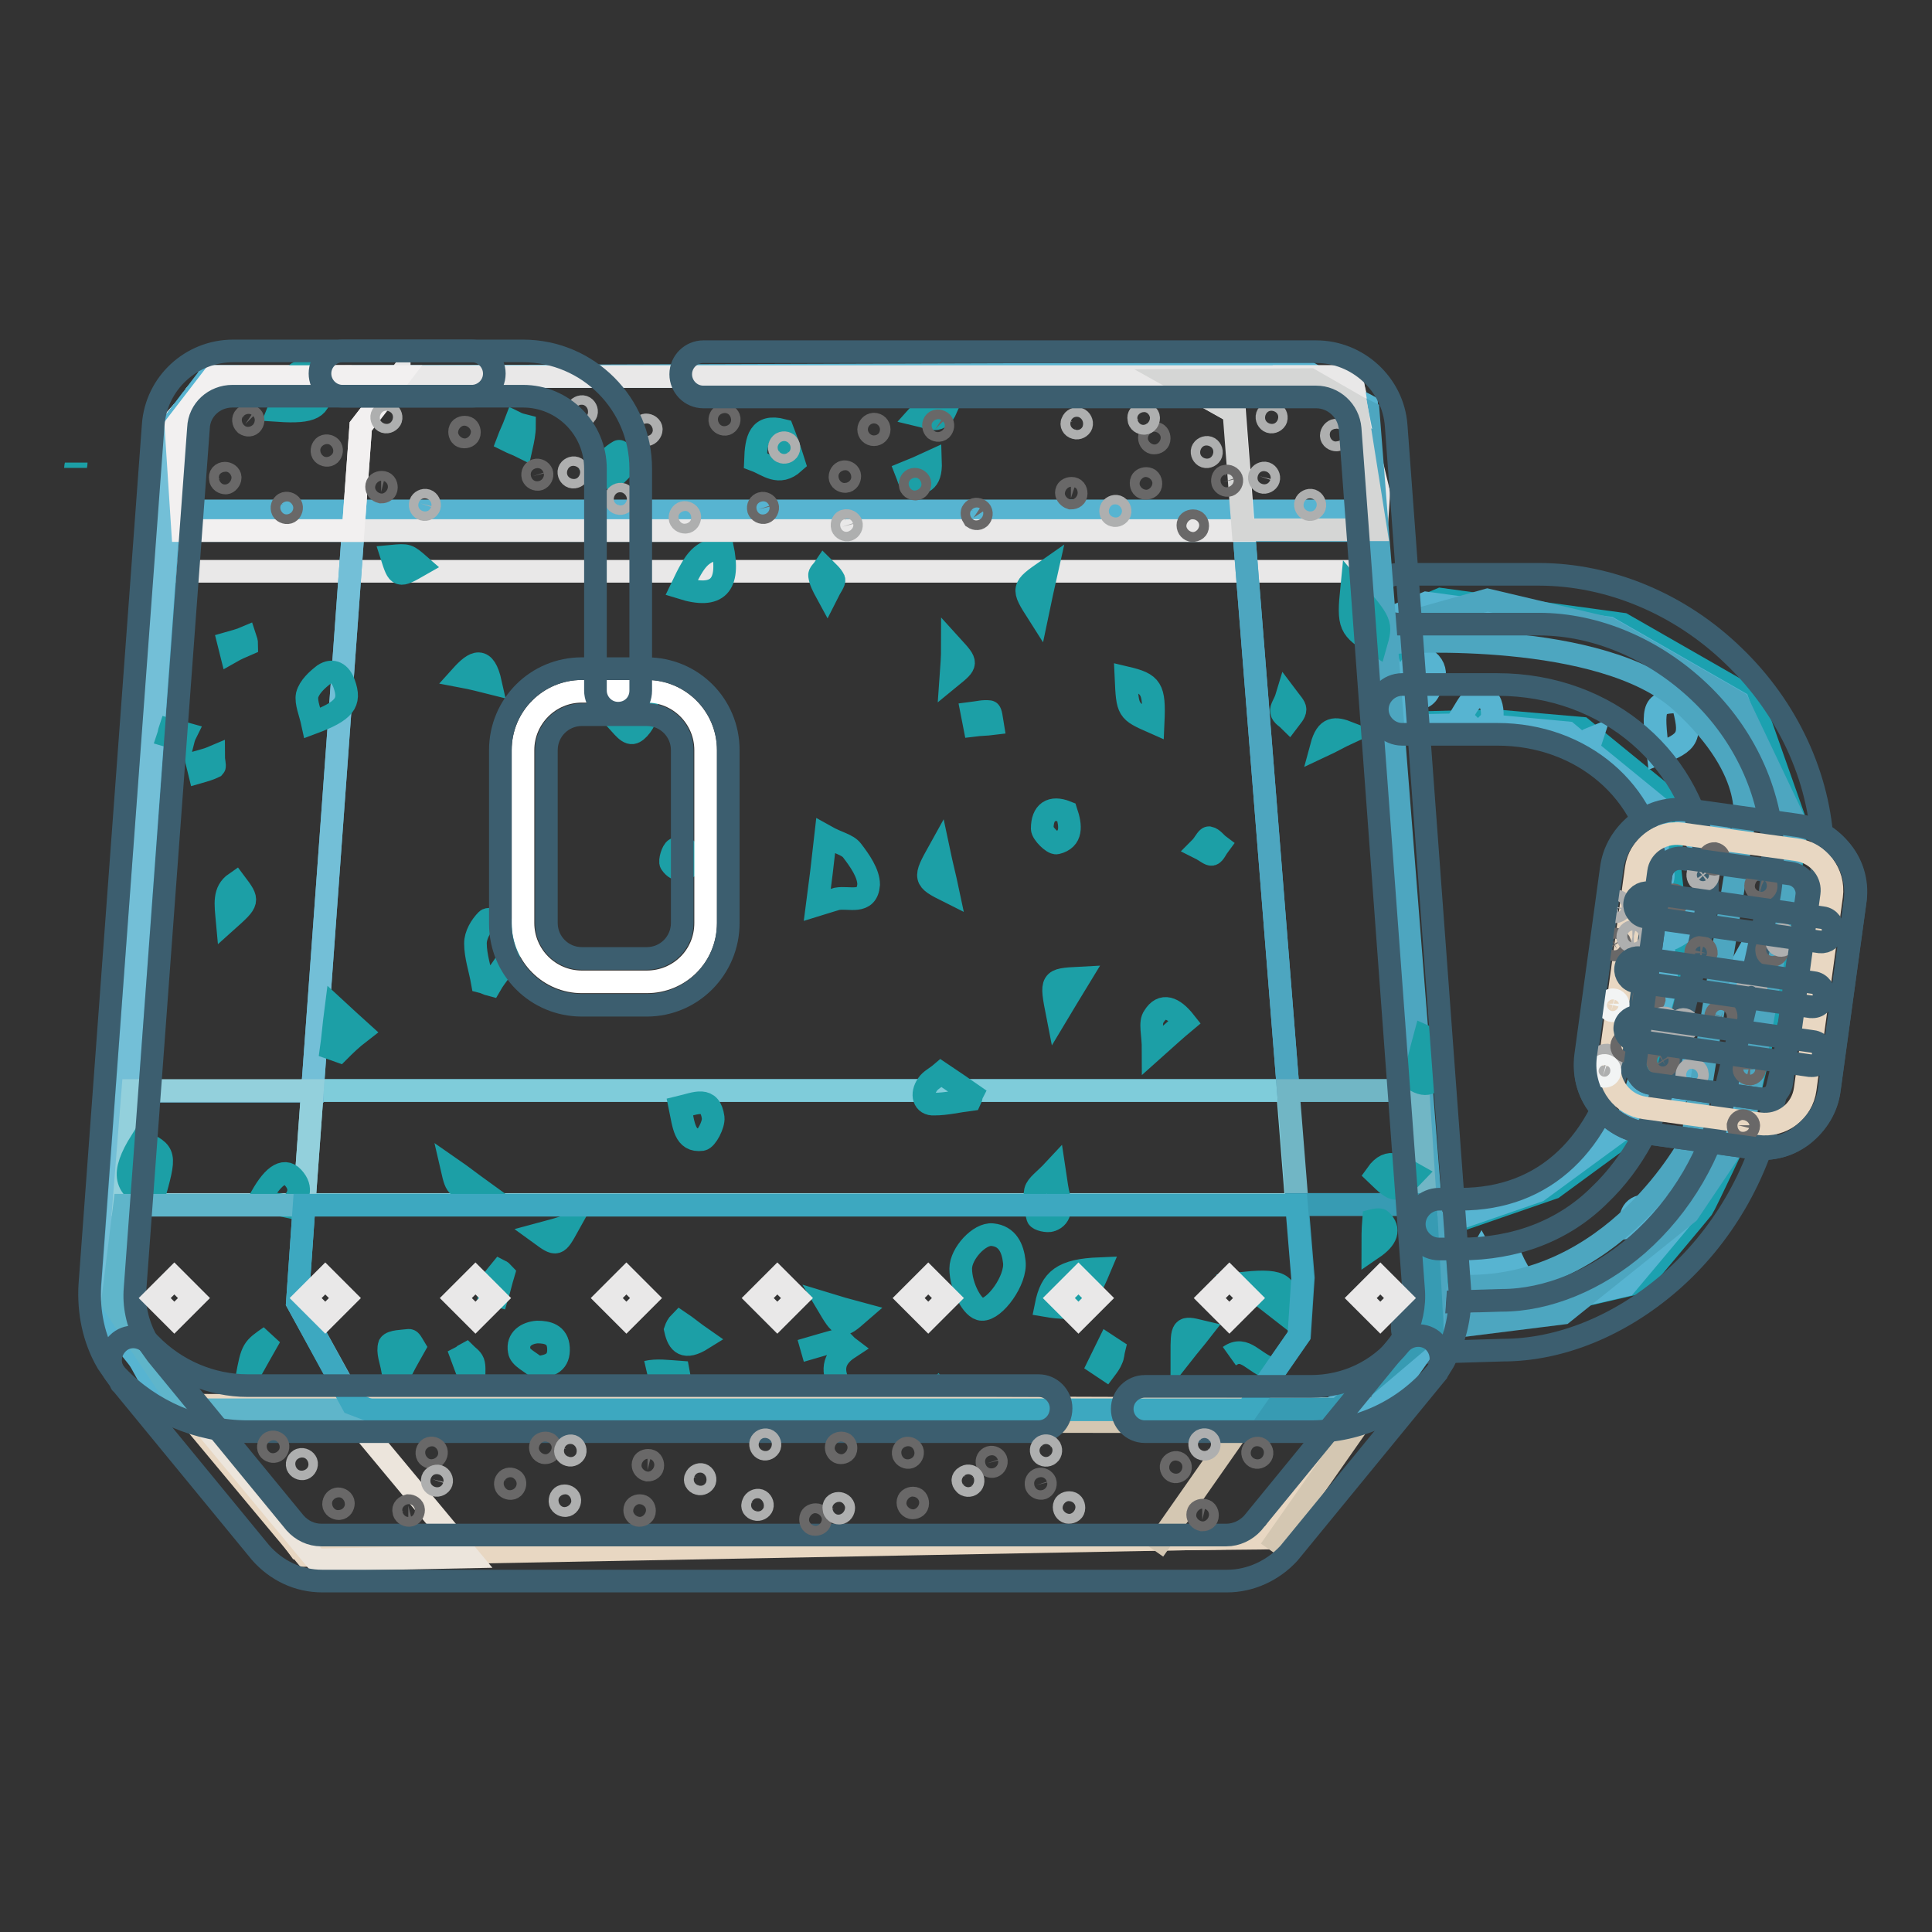 <?xml version="1.0" encoding="utf-8"?>
<!-- Svg Vector Icons : http://www.onlinewebfonts.com/icon -->
<!DOCTYPE svg PUBLIC "-//W3C//DTD SVG 1.1//EN" "http://www.w3.org/Graphics/SVG/1.1/DTD/svg11.dtd">
<svg version="1.1" xmlns="http://www.w3.org/2000/svg" xmlns:xlink="http://www.w3.org/1999/xlink" x="0px" y="0px" viewBox="0 0 256 256" enable-background="new 0 0 256 256" xml:space="preserve">
<rect x="0" y="0" width="256" height="256" fill="#333333" stroke="none"/>
<g> <path stroke-width="3" fill-opacity="0" stroke="#e8d7c2"  d="M25.8,186.2l154.5,0.5l-11.9,17.1l-128.8,1.3L25.8,186.2z"/> <path stroke-width="3" fill-opacity="0" stroke="#57b4d1"  d="M23,67.7h159.2l7.5,109.9l-14.7,10H24.4L13,173.3L23,67.7z"/> <path stroke-width="3" fill-opacity="0" stroke="#e9e8e8"  d="M27.7,49.9h151.3l3.7,15.4L182,75.7H21.4L27.7,49.9z"/> <path stroke-width="3" fill-opacity="0" stroke="#e8d7c2"  d="M24.4,186.8c2.3-0.3,155.9-0.1,155.9-0.1l-11.9,17l-127.9,2.4L24.4,186.8z"/> <path stroke-width="3" fill-opacity="0" stroke="#d4c7b2"  d="M168.3,205.4l11.9-17c0,0-62.5-0.1-108.3-0.1c43.3,0,92.9,0.1,92.9,0.1l-11.9,17"/> <path stroke-width="3" fill-opacity="0" stroke="#ece5dc"  d="M25.8,187.3l16.1,19.4l20.2-0.4l-15.8-19"/> <path stroke-width="3" fill-opacity="0" stroke="#1ca1b0"  d="M191.9,175.8l25.5-5.9c0,0,7.9-9.4,8.2-9.8c0.3-0.4,5.1-10.6,5.1-10.6l4.1-17.1l3.3-22.9l-6-17l-17.1-9.8 l-24.1-3.3l-6,2.5l1.8,13.9l11.4-0.3l11.5,1l12.5,10.2l-0.9,7.7l1.7,15.4l-5.5,19.1l-11.6,8.5l-13.9,4.8L191.9,175.8L191.9,175.8z" /> <path stroke-width="3" fill-opacity="0" stroke="#57b4d1"  d="M236.2,109.8c-0.2,0.1-0.4,0.1-0.6,0.2c-0.1,0-0.4-0.7-0.3-0.8c0.2-0.2,0.4-0.3,0.6-0.5L230.3,93l-17.1-9.8 L189,79.9l-6,2.5l0.7,4.9c0.3,0.4,0.4,1,0.6,1.5l-0.4,0.3l0.9,7.1l9.8-0.2c-0.3-0.3-0.7-0.6-1-1.1c1-1.6,1.7-3.5,3.6-2.1 c0.5,0.3,0.7,2.1,0.4,2.6c-0.2,0.3-0.4,0.5-0.6,0.7l10.7,1l1.8,1.5c0.5-0.3,0.9-0.6,1.4-0.8c-0.2,0.6-0.3,1.1-0.5,1.5l9.8,8 l-0.8,6.9c0.2,0.1,0.4,0.1,0.5,0.2c0.7,1.3,0.7,2.3-0.3,3.1l0.3,2.6c1-1,2.3-0.5,5.2,1.8c-1.4,1-2.5,2.1-3.9,2.6 c-0.2,0.1-0.5,0.1-0.9,0l0.6,5.7l-2,7.1c2.5,1.2,4.9,2.5,5,6.6c-4,2.6-4.4,2.7-6,0.4c-0.3-0.4-0.5-0.8-0.7-1.2l-1.8,6.2l-11.6,8.5 l-13.9,4.8v13.6l25.5-5.9c0,0,7.9-9.4,8.2-9.8c0.3-0.4,5.1-10.6,5.1-10.6l4.1-17.1l3.3-22.9L236.2,109.8L236.2,109.8z M189.2,91.8 c-0.5,0.8-1.7,0.9-2.6,1.4c-0.2-1.1-0.7-2.2-0.5-3.1c0.2-1.1,1.1-2,1.8-3.3C190.9,88,190.3,90.1,189.2,91.8z M193.9,170.3 c0.9-1.5,1.4-2.4,2.4-4.2c1.1,2,1.8,3.2,3.1,5.3C197.2,170.9,195.8,170.7,193.9,170.3L193.9,170.3z M199.9,169l-1-3.2 c0.3-0.1,0.5-0.3,0.8-0.4c0.4,0.9,0.8,1.9,1.3,2.8C200.6,168.5,200.2,168.7,199.9,169L199.9,169z M217.5,162.3 c-0.2,0.3-0.8,0.2-1.5,0.3c0-2,0.4-3,3.1-2.9C218.3,161,218,161.7,217.5,162.3z M219.7,99.9c-0.8-6.7-0.7-6.9,3.2-6.9 C224.2,97.7,223.9,98.3,219.7,99.9z M223.8,109.4c1.1,0.4,2.1,0.7,3.8,1.3C225.1,112.4,225.1,112.4,223.8,109.4z M229.1,130.9 c0.9-1.7,1.6-2.9,2.6-4.7C232.6,130.3,232.6,130.3,229.1,130.9z"/> <path stroke-width="3" fill-opacity="0" stroke="#4da6c0"  d="M185.4,85.1c0,0,26.9-1.7,37.4,7.9c10.5,9.6,8.2,16.5,8.2,16.5l-6.8,41.6c0,0-10.4,20.2-30.9,19.3l-1.4,5.5 l15.2-1.9l16.6-13.3l7.2-10.7l7.2-40.5l-7.8-16.4l-17.1-9.8l-16.1-3.8l-11.8,3.3L185.4,85.1L185.4,85.1z"/> <path stroke-width="3" fill-opacity="0" stroke="#3c5e6f"  d="M189.1,179.2c-1.8,0-3.2-1.4-3.3-3.2c-0.1-1.8,1.4-3.3,3.2-3.4l9.9-0.3h0.1c6,0,12.6-2.7,18-7.4 c5.8-5.1,9.9-12.1,11.5-19.7c0,0,0-0.1,0-0.1c0-0.2,4.3-17.4,5.9-26.2c0.4-1.8,0.5-5.6,0.5-6.5c-0.3-7.5-3.8-15.1-9.7-20.7 c-6-5.7-13.7-9-21.3-9h-18.6c-1.8,0-3.3-1.5-3.3-3.3s1.5-3.3,3.3-3.3h18.6c9.3,0,18.7,3.9,25.8,10.8c7.2,6.9,11.4,16.1,11.8,25.3 c0,0.3-0.1,5.1-0.6,7.9c-1.7,8.8-5.7,25.2-6,26.5c-1.9,9-6.7,17.3-13.6,23.3c-6.7,5.8-14.6,9-22.2,9L189.1,179.2 C189.2,179.2,189.1,179.2,189.1,179.2z M234.9,112.5L234.9,112.5z"/> <path stroke-width="3" fill-opacity="0" stroke="#57b4d1"  d="M173.6,49.5l-127,0.4h127.7L173.6,49.5z M170.7,144.5l-5.9-74.2h-118l-5.4,74.2H170.7z M181.2,54.6l9,114.4 l0-0.5l-9.1-114.8l-1.7-0.9l0.2,1L181.2,54.6z"/> <path stroke-width="3" fill-opacity="0" stroke="#7fccda"  d="M41.4,144.5l-1.1,15.1h131.5l-1.2-15.1H41.4z"/> <path stroke-width="3" fill-opacity="0" stroke="#e9e8e8"  d="M23.3,55.5v0.2l0.9-1.2L23.3,55.5z M46.6,49.9H28.3l-0.1,0.1h0.1L46.6,49.9z M179.1,49.9h-4.8l5.3,3 L179.1,49.9z"/> <path stroke-width="3" fill-opacity="0" stroke="#57b4d1"  d="M189.8,176.1l-7.4,10.6h-17l-0.6,0.9h17.6l7.4-10.6l0.5-7.6l0-0.4L189.8,176.1z"/> <path stroke-width="3" fill-opacity="0" stroke="#4da6c0"  d="M179.7,53.8l2.7,16.5h-17.6l5.9,74.2h17.2l1,15.1l0.9,16.5l0.5-7.1l-9-114.4L179.7,53.8z"/> <path stroke-width="3" fill-opacity="0" stroke="#57b4d1"  d="M182.4,186.8l7.4-10.6l-12.5,10.6H182.4z"/> <path stroke-width="3" fill-opacity="0" stroke="#71b6c5"  d="M170.7,144.5l1.2,15.1h17l-1-15.1H170.7z"/> <path stroke-width="3" fill-opacity="0" stroke="#379bb3"  d="M189.8,176.1l-0.9-16.5h-17l0.8,9.7l-0.5,7.6l-6.8,9.8h11.9L189.8,176.1z"/> <path stroke-width="3" fill-opacity="0" stroke="#57b4d1"  d="M14.9,172.6l8.4-116.1l0.1-0.1l-0.1-0.7l-0.6,0.8l-8.4,116.1l7.4,13.4l2.1,0.8h0.6l-2.1-0.8L14.9,172.6z  M27.7,49.9l-3.5,4.6l4.1-4.6H27.7z"/> <path stroke-width="3" fill-opacity="0" stroke="#57b4d1"  d="M22.2,186l2.1,0.8l-9.5-14.2L22.2,186z"/> <path stroke-width="3" fill-opacity="0" stroke="#73bfd7"  d="M41.4,144.5l5.4-74.2H24.2l-0.9-13.9l-0.1,0.1l-8.4,116.1l1.6-12.9l1.2-15.1H41.4z"/> <path stroke-width="3" fill-opacity="0" stroke="#93d0dc"  d="M17.6,144.5l-1.2,15.1h23.9l1.1-15.1H17.6z"/> <path stroke-width="3" fill-opacity="0" stroke="#57b4d1"  d="M28.3,49.9L28.3,49.9l-4.1,4.6l-0.9,1.2l0.1,0.7L28.3,49.9z"/> <path stroke-width="3" fill-opacity="0" stroke="#1c9fa6"  d="M134.4,167.2c0.3,2.4-2.6,6.4-4.3,6.3c-1.2,0-2.8-3-2.8-5.4c0-2,2.5-4.7,4.2-4.5 C133.5,163.8,134.2,165.4,134.4,167.2z M110.9,119.1c-0.7,0.2-1.3,0.4-2.6,0.8c0.4-3,0.7-5.5,1.1-9.1c1.6,0.9,2.9,1.1,3.5,1.9 c1,1.3,2.2,3,2.2,4.5C114.9,119.9,112.5,118.8,110.9,119.1z M106.1,179c2.1-0.6,3.7-1.1,5.3-1.5c0.4,0.4,0.7,0.8,1.1,1.1 c-2.3,1.5-2.2,3.2-1.2,5.1 M162.9,179.7c2.1-1.5,3.2,1,5.7,1.7 M67.5,126.4c-0.4,1.5-1.7,2.7-2.5,4.1c-0.4-0.1-0.7-0.3-1.1-0.4 c-0.3-1.7-0.9-3.4-0.9-5.1c0-1.1,0.7-2.3,1.5-3.1c0.3-0.3,1.8,0.2,2.1,0.7C67.2,123.8,67.8,125.4,67.5,126.4L67.5,126.4z  M20.3,158.9c-3.9-1.3-4.3-3.4-1.6-7.7C22,152.8,22,152.8,20.3,158.9z M95.7,72.4c1.1,5.2-0.6,7-5.4,5.5 C92.3,73.7,92.8,73.3,95.7,72.4z M138.6,173c0.7-3.5,2.2-4.7,7.1-4.9C143.6,173.1,142.7,173.7,138.6,173z M45.6,90.6 c0.9,2.5,0.1,3.6-4.2,5.2c-0.3-1.4-0.9-2.7-0.7-3.7c0.3-1.1,1.3-2,2.2-2.7C44.1,88.6,45.1,89.2,45.6,90.6z M36.9,54.4 c0.7-1.7,1.2-3.4,2.1-4.6c0.4-0.6,1.6-0.9,2.2-0.6c0.6,0.3,1.1,1.4,1.2,2.3C42.6,54,41.4,54.7,36.9,54.4z M179.1,77.9 c4,4.7,4,4.7,3.2,7.5C178.8,83.3,178.6,82.9,179.1,77.9z M103.7,57c0.5,1.3,1,2.7,1.5,4.3c-2,1.8-3.5,0.3-5.1-0.3 C100.2,58.2,100.6,56.2,103.7,57z M68.8,179c-0.3-1.6,1-2.4,2.4-2.5c1.3,0,2.7,0.3,2.8,2.1c0.1,1.9-1,2.4-2.9,2.6 C70.4,180.5,68.9,179.9,68.8,179z M149.2,89.8c3.4,0.8,3.8,1.4,3.6,5.9C149.4,94.2,149.4,94.2,149.2,89.8z M38.8,156 c1.4,1.5,0.7,2.8-0.5,3.9c-1.3-0.3-2.6-0.5-4-0.7C36,155.9,37.6,154.7,38.8,156L38.8,156z M128.6,145.7c-1.6,0.2-3.2,0.6-4.8,0.6 c-1.4,0.1-1.8-1.3-0.9-2.6c0.4-0.6,1.1-0.9,1.8-1.5c1.5,1,2.8,1.9,4.1,2.8C128.7,145.2,128.7,145.5,128.6,145.7z M94.5,148.1 c0.1,0.9-0.9,2.8-1.5,2.9c-2.3,0.3-2.4-1.9-2.9-4.3C92.2,146.2,94.1,145.2,94.5,148.1z M139.3,161.7c-0.5,0.2-1.7-0.1-1.8-0.4 c-0.3-1.1-0.5-2.4-0.3-3.5c0.2-0.8,1.2-1.4,2.5-2.8c0.3,2,0.4,2.8,0.6,3.5C140.5,159.8,140.7,161.2,139.3,161.7L139.3,161.7z  M85.7,181.8c1.3-0.3,2.8-0.1,4.2,0c0.1,0.5,0.1,1,0.2,1.5 M85.7,94.6c-0.2,1-1.2,2.4-1.9,2.5c-0.8,0.1-1.6-1.3-2.8-2.4 c1.2-0.9,1.8-1.8,2.6-2C84.9,92.3,86.1,93,85.7,94.6L85.7,94.6z M10.1,61.3c0,0.3-0.1,0.5-0.1,0.7 M157,135.4c-1.2,1-2.3,2-4.2,3.7 c0-2.1-0.5-3.6,0.1-4.4C154,132.9,155.5,133.5,157,135.4z M187.3,143c0.5-1.7,0.9-3.5,1.5-5.7c2.3,1,2.7,2.4,1.9,4.3 C190.2,143.3,189.2,144.3,187.3,143L187.3,143z M170,173.9c-1.8-1.4-3.2-2.5-5-3.9C170,169.5,171,170.3,170,173.9z M140,111.7 c-0.5,0.1-1.9-1.3-1.9-1.9c0-2.2,1.2-3,3.2-2.2C141.9,109.4,142.1,111.2,140,111.7z M182.4,155.6c1.7-2.4,3.2-1,5,0 C185,158.1,185,158.1,182.4,155.6z M44.9,139.3c-0.3-0.1-0.7-0.3-1-0.4c0.2-1.4,0.3-2.9,0.6-5.2c1.4,1.3,2.2,2,3.3,3 C46.5,137.7,45.7,138.5,44.9,139.3z M143,129.6c-1.1,1.8-2,3.3-2.9,4.8C139.2,129.8,139.2,129.8,143,129.6z M79.2,62.1 c1.2-1,1.9-1.8,2.8-2.3c0.2-0.1,0.9,0.8,1.4,1.3c-0.8,0.8-1.5,1.6-2.3,2.3C80.9,63.5,80.2,62.8,79.2,62.1z M54.2,177.6 c0.2,0,0.4,0.4,0.7,0.9c-0.5,0.9-1.1,1.9-1.6,2.9c-0.4,0-0.9,0-1.3,0c-0.2-1.1-0.7-2.3-0.4-3.2C51.9,177.7,53.4,177.7,54.2,177.6z  M51.9,73.7c2.1-0.2,2.1-0.2,3.7,1.2C52.8,76.5,52.8,76.5,51.9,73.7z M31.2,117c1.8,2.4,1.8,2.4-1.1,5 C29.9,119.8,29.6,118.1,31.2,117z M138.7,75.6c-0.5,2.2-0.8,3.7-1.2,5.6C135.4,77.9,135.4,77.9,138.7,75.6z M124.4,112.8 c0.4,1.9,0.8,3.4,1.2,5.3C122.4,116.5,122.4,116.4,124.4,112.8z M120.8,64c-0.3,0-0.5-0.9-0.7-1.4c1-0.4,1.9-0.8,3.2-1.4 C123.4,64,122.1,64.1,120.8,64z M91.8,114.5c-1,0.7-2,1.2-2.9-0.1c-0.2-0.3,0.2-1.7,0.6-1.9C90.8,111.9,91.5,112.7,91.8,114.5z  M109.6,172.8c1.3,0.4,2.7,0.8,4.2,1.2C111.5,176,111.5,176,109.6,172.8z M125.4,54.1c-0.9,2.1-2,1.3-3.7,0.9 C123.2,53.3,124.2,52.9,125.4,54.1z M65,90.5c-1.2-0.3-2.3-0.6-3.9-0.9C62.9,87.6,64.2,86.9,65,90.5z M183,161.7 c1.2,1.2,0.8,2.4-1.1,3.7c0-1.2,0-2.5,0.1-3.7C182,161.7,182.8,161.5,183,161.7z M71.6,163.5c1.5-0.4,2.6-0.7,3.7-1.1 C73.8,165.1,73.8,165.1,71.6,163.5z M90.1,175.2c0.9,0.6,1.7,1.3,3,2.2c-2.4,1.5-3.2,0.6-3.6-1.2C89.6,175.9,89.8,175.5,90.1,175.2 z M35.8,177.1c-1.1,1.9-1.8,3.2-3.1,5.5C33.4,178.7,33.5,178.7,35.8,177.1z M159.1,176.4c-0.7,0.9-1.4,1.7-2.5,3.1 C156.6,175.8,156.6,175.8,159.1,176.4z M59.9,154.9c1.3,0.9,2.3,1.7,4.1,3C60.5,157.5,60.5,157.5,59.9,154.9z M160.2,111 c0.5,0.1,0.9,0.7,1.3,1c-0.3,0.4-0.6,1.1-0.9,1.2c-0.3,0.1-0.8-0.4-1.6-0.8C159.6,111.8,159.9,111,160.2,111L160.2,111z  M128.8,94.5c0.8-0.1,1.5-0.3,2.3-0.2c0.2,0,0.3,1,0.4,1.6c-0.8,0.1-1.6,0.1-2.4,0.2C129,95.6,128.9,95,128.8,94.5z M69.1,59.2 c-0.6-0.3-1.2-0.5-1.8-0.8c0.3-0.8,0.7-1.6,1-2.4c0.4,0.2,0.8,0.3,1.2,0.4C69.5,57.4,69.3,58.3,69.1,59.2z M108.6,76.3 c-0.1-0.3,0.4-0.7,0.6-1c0.5,0.5,1,0.9,1.3,1.5c0.1,0.3-0.4,0.9-0.9,1.9C109,77.6,108.7,77,108.6,76.3z M126.2,85.7 c2,2.2,2,2.2-0.2,4C126.1,88.3,126.2,87.1,126.2,85.7z M123.3,183c0.3,0.3,0.5,0.7,0.8,1 M28.4,101.6c-0.6,0.3-1.3,0.5-2,0.7 c-0.1-0.4-0.2-0.9-0.3-1.3c0.7-0.2,1.5-0.4,2.2-0.7C28.3,100.7,28.5,101.5,28.4,101.6z M62.7,180.5c0.2,0.6,0.1,1.2,0.1,1.8 c-0.2,0-0.4,0.1-0.6,0.1c-0.4-0.9-0.7-1.8-1-2.6c0.2-0.1,0.3-0.3,0.5-0.4C62,179.7,62.5,180,62.7,180.5z M146.5,181.4 c-0.3-0.2-0.6-0.4-0.9-0.6c0.4-0.8,0.8-1.7,1.2-2.5c0.3,0.2,0.5,0.3,0.8,0.5c-0.1,0.4-0.1,0.9-0.3,1.3 C147.1,180.6,146.8,181,146.5,181.4z M169.8,94.3c-0.1-0.5,0.4-1,0.7-2c0.6,0.8,1.1,1.3,1.1,1.7c0,0.5-0.5,1-0.8,1.4 C170.5,95.1,169.9,94.8,169.8,94.3L169.8,94.3z M65.2,169.8c0.3-0.5,0.7-0.9,1.1-1.4c0.2,0.1,0.3,0.3,0.4,0.4 c-0.3,1-0.5,1.9-0.8,2.9c-0.4-0.1-0.7-0.2-1-0.3C65,170.8,65,170.3,65.2,169.8z M22.3,97.5c0.1-0.3,0.1-0.5,0.2-0.8 c0.7,0.2,1.4,0.3,2.1,0.5c-0.2,0.4-0.3,0.8-0.4,1.2C23.6,98,23,97.7,22.3,97.5z M178.7,97.1c-1.3,0.6-2.1,1.1-3.6,1.8 C175.8,96.3,176.9,96.4,178.7,97.1z M30.6,86.4l-0.3-1.2c0.7-0.2,1.5-0.4,2.2-0.7c0.1,0.3,0.2,0.6,0.2,0.9 C32,85.7,31.3,86,30.6,86.4z"/> <path stroke-width="3" fill-opacity="0" stroke="#e9e8e8"  d="M52.9,49.9l-5.1,6.6l-1,13.8h118l-1.2-15.6l-7.5-4.2l-0.1-0.1l0.1,0.1l17.5-0.1l6.1,3.5l-0.2-1l-5.3-3H46.6 l-18.2,0.1H52.9z"/> <path stroke-width="3" fill-opacity="0" stroke="#5fb5ca"  d="M39.4,172.6l0.9-12.9H16.5l-1.6,12.9l9.5,14.2h24.5l-2.1-0.8L39.4,172.6z"/> <path stroke-width="3" fill-opacity="0" stroke="#3da8c0"  d="M172.6,169.4l-0.8-9.7H40.3l-0.9,12.9l7.3,13.4l2.1,0.8h116.5l6.8-9.8L172.6,169.4z"/> <path stroke-width="3" fill-opacity="0" stroke="#d5d6d5"  d="M179.7,53.8l-6.1-3.5L156,50.4l7.5,4.2l1.2,15.6h17.6L179.7,53.8z"/> <path stroke-width="3" fill-opacity="0" stroke="#f2f0f0"  d="M46.8,70.3l1-13.8l5.1-6.6H28.3l-5,6.5l0.9,13.9H46.8z"/> <path stroke-width="3" fill-opacity="0" stroke="#696868"  d="M42.9,60.2c0.3,0.2,0.7,0.2,0.9-0.1c0.2-0.3,0.2-0.7-0.1-0.9c0,0,0,0,0,0c-0.3-0.2-0.7-0.2-0.9,0.1 C42.6,59.6,42.6,60,42.9,60.2C42.9,60.2,42.9,60.2,42.9,60.2z"/> <path stroke-width="3" fill-opacity="0" stroke="#696868"  d="M32.5,56.2c0.3,0.2,0.7,0.2,0.9-0.1c0.2-0.3,0.2-0.7-0.1-0.9c0,0,0,0,0,0c-0.3-0.2-0.7-0.2-0.9,0.1 C32.2,55.5,32.2,55.9,32.5,56.2C32.5,56.2,32.5,56.2,32.5,56.2z"/> <path stroke-width="3" fill-opacity="0" stroke="#696868"  d="M61.5,57.9c0.4,0,0.7-0.2,0.7-0.6s-0.2-0.7-0.6-0.7s-0.7,0.2-0.7,0.6S61.1,57.9,61.5,57.9L61.5,57.9z"/> <path stroke-width="3" fill-opacity="0" stroke="#696868"  d="M70.6,63.1c0.1,0.3,0.5,0.5,0.8,0.4c0.3-0.1,0.5-0.5,0.4-0.8l0,0c-0.1-0.3-0.5-0.5-0.8-0.4 C70.7,62.4,70.5,62.7,70.6,63.1z"/> <path stroke-width="3" fill-opacity="0" stroke="#696868"  d="M95.4,55.8c0.1,0.3,0.5,0.5,0.8,0.4c0.3-0.1,0.5-0.5,0.4-0.8l0,0c-0.1-0.3-0.5-0.5-0.8-0.4 S95.3,55.5,95.4,55.8z"/> <path stroke-width="3" fill-opacity="0" stroke="#696868"  d="M50.5,65.2c0.4,0,0.7-0.2,0.7-0.6c0-0.4-0.2-0.7-0.6-0.7c0,0,0,0,0,0c-0.4,0-0.7,0.2-0.7,0.6 C49.9,64.8,50.1,65.1,50.5,65.2C50.5,65.2,50.5,65.2,50.5,65.2z"/> <path stroke-width="3" fill-opacity="0" stroke="#696868"  d="M29.2,63.4c0,0.4,0.4,0.6,0.7,0.6s0.6-0.4,0.6-0.7c0-0.4-0.4-0.6-0.7-0.6C29.4,62.7,29.1,63,29.2,63.4z"/> <path stroke-width="3" fill-opacity="0" stroke="#aeafaf"  d="M103.4,59.7c0.2,0.3,0.7,0.3,0.9,0.1c0.3-0.2,0.3-0.7,0.1-0.9c-0.2-0.3-0.7-0.3-0.9-0.1 C103.2,59.1,103.2,59.5,103.4,59.7z"/> <path stroke-width="3" fill-opacity="0" stroke="#aeafaf"  d="M85,57c0,0.4,0.4,0.6,0.7,0.6s0.6-0.4,0.6-0.7c0-0.4-0.4-0.6-0.7-0.6S85,56.6,85,57z"/> <path stroke-width="3" fill-opacity="0" stroke="#aeafaf"  d="M75.8,63.2c0.3,0.1,0.7-0.1,0.8-0.4c0.1-0.3-0.1-0.7-0.4-0.8c0,0,0,0,0,0c-0.3-0.1-0.7,0.1-0.8,0.4 C75.3,62.7,75.5,63.1,75.8,63.2C75.8,63.2,75.8,63.2,75.8,63.2z"/> <path stroke-width="3" fill-opacity="0" stroke="#aeafaf"  d="M76.9,55.1c0.3,0.1,0.7-0.1,0.8-0.4c0.1-0.3-0.1-0.7-0.4-0.8c0,0,0,0,0,0c-0.3-0.1-0.7,0.1-0.8,0.4 C76.3,54.6,76.5,55,76.9,55.1C76.9,55.1,76.9,55.1,76.9,55.1z"/> <path stroke-width="3" fill-opacity="0" stroke="#aeafaf"  d="M51,55.9c0.3,0.1,0.7-0.1,0.8-0.4c0.1-0.3-0.1-0.7-0.4-0.8c0,0,0,0,0,0c-0.3-0.1-0.7,0.1-0.8,0.4 C50.5,55.4,50.7,55.8,51,55.9C51,55.9,51,55.9,51,55.9z"/> <path stroke-width="3" fill-opacity="0" stroke="#696868"  d="M37.6,67.8c0.3,0.2,0.7,0.2,0.9-0.1s0.2-0.7-0.1-0.9c0,0,0,0,0,0c-0.3-0.2-0.7-0.2-0.9,0.1 C37.3,67.1,37.3,67.6,37.6,67.8C37.6,67.8,37.6,67.8,37.6,67.8z"/> <path stroke-width="3" fill-opacity="0" stroke="#696868"  d="M100.5,67.5c0.1,0.3,0.5,0.5,0.8,0.4c0.3-0.1,0.5-0.5,0.4-0.8s-0.5-0.5-0.8-0.4 C100.6,66.8,100.4,67.1,100.5,67.5z"/> <path stroke-width="3" fill-opacity="0" stroke="#aeafaf"  d="M90.1,68.6c0,0.4,0.4,0.6,0.7,0.6c0.4,0,0.6-0.4,0.6-0.7l0,0c0-0.4-0.4-0.6-0.7-0.6S90.1,68.2,90.1,68.6z" /> <path stroke-width="3" fill-opacity="0" stroke="#aeafaf"  d="M82,66.7c0.3,0.1,0.7-0.1,0.8-0.4s-0.1-0.7-0.4-0.8c0,0,0,0,0,0c-0.3-0.1-0.7,0.1-0.8,0.4 S81.6,66.6,82,66.7C82,66.7,82,66.7,82,66.7z"/> <path stroke-width="3" fill-opacity="0" stroke="#aeafaf"  d="M56.1,67.5c0.3,0.1,0.7-0.1,0.8-0.4c0.1-0.3-0.1-0.7-0.4-0.8c0,0,0,0,0,0c-0.3-0.1-0.7,0.1-0.8,0.4 C55.6,67.1,55.8,67.4,56.1,67.5C56.1,67.5,56.1,67.5,56.1,67.5z"/> <path stroke-width="3" fill-opacity="0" stroke="#696868"  d="M115.1,56.9c0,0.4,0.3,0.7,0.7,0.7s0.7-0.3,0.7-0.7l0,0c0-0.4-0.3-0.7-0.7-0.7S115.1,56.6,115.1,56.9z"/> <path stroke-width="3" fill-opacity="0" stroke="#696868"  d="M123.9,56.9c0.3,0.2,0.7,0.2,0.9-0.1c0.2-0.3,0.2-0.7-0.1-0.9l0,0c-0.3-0.2-0.7-0.2-0.9,0.1 C123.6,56.3,123.7,56.7,123.9,56.9z"/> <path stroke-width="3" fill-opacity="0" stroke="#696868"  d="M152.9,58.7c0.4,0,0.7-0.2,0.7-0.6c0-0.4-0.2-0.7-0.6-0.7s-0.7,0.2-0.7,0.6S152.6,58.7,152.9,58.7 L152.9,58.7z"/> <path stroke-width="3" fill-opacity="0" stroke="#696868"  d="M162,63.9c0.1,0.3,0.5,0.5,0.8,0.4c0.3-0.1,0.5-0.5,0.4-0.8c0,0,0,0,0,0c-0.1-0.3-0.5-0.5-0.8-0.4 C162.1,63.1,161.9,63.5,162,63.9C162,63.9,162,63.9,162,63.9z"/> <path stroke-width="3" fill-opacity="0" stroke="#696868"  d="M151.8,64.7c0.4,0,0.7-0.2,0.7-0.6c0-0.4-0.2-0.7-0.6-0.7c0,0,0,0,0,0c-0.4,0-0.7,0.2-0.7,0.6 S151.4,64.7,151.8,64.7L151.8,64.7z"/> <path stroke-width="3" fill-opacity="0" stroke="#696868"  d="M141.9,66c0.4,0,0.7-0.2,0.7-0.6c0-0.4-0.2-0.7-0.6-0.7c0,0,0,0,0,0c-0.4,0-0.7,0.2-0.7,0.6 C141.3,65.6,141.6,65.9,141.9,66L141.9,66z"/> <path stroke-width="3" fill-opacity="0" stroke="#696868"  d="M120.6,64.2c0,0.4,0.4,0.6,0.7,0.6c0.4,0,0.6-0.4,0.6-0.7c0,0,0,0,0,0c0-0.4-0.4-0.6-0.7-0.6 C120.8,63.5,120.6,63.8,120.6,64.2C120.6,64.2,120.6,64.2,120.6,64.2z"/> <path stroke-width="3" fill-opacity="0" stroke="#696868"  d="M111.3,63.2c0,0.4,0.4,0.6,0.7,0.6c0.4,0,0.6-0.4,0.6-0.7c0,0,0,0,0,0c0-0.4-0.4-0.6-0.7-0.6 C111.6,62.5,111.3,62.8,111.3,63.2C111.3,63.2,111.3,63.2,111.3,63.2z"/> <path stroke-width="3" fill-opacity="0" stroke="#aeafaf"  d="M176.4,57.7c0,0.4,0.4,0.6,0.7,0.6s0.6-0.4,0.6-0.7c0,0,0,0,0,0c0-0.4-0.4-0.6-0.7-0.6 C176.7,57,176.4,57.4,176.4,57.7C176.4,57.7,176.4,57.7,176.4,57.7z"/> <path stroke-width="3" fill-opacity="0" stroke="#aeafaf"  d="M159.7,60.5c0.3,0.1,0.7-0.1,0.8-0.4c0.1-0.3-0.1-0.7-0.4-0.8c0,0,0,0,0,0c-0.3-0.1-0.7,0.1-0.8,0.4 S159.4,60.4,159.7,60.5C159.7,60.5,159.7,60.5,159.7,60.5z"/> <path stroke-width="3" fill-opacity="0" stroke="#aeafaf"  d="M167.3,63.9c0.3,0.1,0.7-0.1,0.8-0.4s-0.1-0.7-0.4-0.8c0,0,0,0,0,0c-0.3-0.1-0.7,0.1-0.8,0.4 C166.8,63.5,167,63.8,167.3,63.9L167.3,63.9z"/> <path stroke-width="3" fill-opacity="0" stroke="#aeafaf"  d="M168.3,55.9c0.3,0.1,0.7-0.1,0.8-0.4c0.1-0.3-0.1-0.7-0.4-0.8c0,0,0,0,0,0c-0.3-0.1-0.7,0.1-0.8,0.4 C167.8,55.4,168,55.8,168.3,55.9C168.3,55.9,168.3,55.9,168.3,55.9z"/> <path stroke-width="3" fill-opacity="0" stroke="#aeafaf"  d="M142.5,56.7c0.3,0.1,0.7-0.1,0.8-0.4c0.1-0.3-0.1-0.7-0.4-0.8l0,0c-0.3-0.1-0.7,0.1-0.8,0.4 C141.9,56.2,142.1,56.6,142.5,56.7C142.5,56.7,142.5,56.7,142.5,56.7z"/> <path stroke-width="3" fill-opacity="0" stroke="#aeafaf"  d="M150.9,55.5c0,0.4,0.4,0.6,0.7,0.6c0.4,0,0.6-0.4,0.6-0.7c0,0,0,0,0,0c0-0.4-0.4-0.6-0.7-0.6 C151.1,54.8,150.8,55.1,150.9,55.5C150.9,55.5,150.9,55.5,150.9,55.5z"/> <path stroke-width="3" fill-opacity="0" stroke="#696868"  d="M129,68.6c0.3,0.2,0.7,0.2,0.9-0.1c0.2-0.3,0.2-0.7-0.1-0.9l0,0c-0.3-0.2-0.7-0.2-0.9,0.1 C128.7,67.9,128.8,68.3,129,68.6L129,68.6z"/> <path stroke-width="3" fill-opacity="0" stroke="#696868"  d="M158,70.3c0.4,0,0.7-0.2,0.7-0.6s-0.2-0.7-0.6-0.7c0,0,0,0,0,0c-0.4,0-0.7,0.2-0.7,0.6 C157.4,70,157.7,70.3,158,70.3L158,70.3z"/> <path stroke-width="3" fill-opacity="0" stroke="#aeafaf"  d="M173.4,67.5c0.3,0.1,0.7-0.1,0.8-0.4c0.1-0.3-0.1-0.7-0.4-0.8c0,0,0,0,0,0c-0.3-0.1-0.7,0.1-0.8,0.4 C172.9,67,173.1,67.4,173.4,67.5C173.4,67.5,173.4,67.5,173.4,67.5z"/> <path stroke-width="3" fill-opacity="0" stroke="#aeafaf"  d="M147.6,68.3c0.3,0.1,0.7-0.1,0.8-0.4s-0.1-0.7-0.4-0.8c0,0,0,0,0,0c-0.3-0.1-0.7,0.1-0.8,0.4 S147.2,68.2,147.6,68.3C147.6,68.3,147.6,68.3,147.6,68.3z"/> <path stroke-width="3" fill-opacity="0" stroke="#aeafaf"  d="M111.6,69.8c0.1,0.3,0.5,0.5,0.8,0.4c0.3-0.1,0.5-0.5,0.4-0.8c0,0,0,0,0,0c-0.1-0.3-0.5-0.5-0.8-0.4 C111.7,69,111.5,69.4,111.6,69.8C111.6,69.8,111.6,69.8,111.6,69.8z"/> <path stroke-width="3" fill-opacity="0" stroke="#3c5e6f"  d="M162.6,209.5H42.7c-3.2,0-6.1-1.4-8.2-3.8l-18.4-22.4c-0.1,0-0.1-0.1-0.1-0.2l-1.6-2.3 c-0.1-0.1-0.1-0.2-0.2-0.3c-1.8-3.1-2.5-6.7-2.3-10.2l8.4-114c0.4-5.5,5-9.8,10.6-9.8h31.6c1.7,0,3,1.4,3,3c0,1.7-1.4,3-3,3H30.8 c-2.4,0-4.4,1.8-4.5,4.2l-8.4,114c-0.2,2.3,0.3,4.6,1.4,6.7l1.5,2.1l18.3,22.3c0.9,1,2.1,1.6,3.5,1.6h119.9c1.3,0,2.6-0.6,3.5-1.6 l19.3-23.6l0.7-1c1-2,1.5-4.2,1.3-6.4l-8.4-114c-0.2-2.4-2.2-4.2-4.5-4.2H93.2c-1.7,0-3-1.4-3-3c0-1.7,1.4-3,3-3h81.2 c5.5,0,10.2,4.3,10.6,9.8l8.4,114c0.3,3.4-0.5,6.8-2,9.8c0,0.1-0.1,0.1-0.1,0.2l-0.8,1.3c-0.1,0.1-0.2,0.2-0.2,0.3l-19.5,23.8 c0,0,0,0,0,0C168.7,208.1,165.7,209.5,162.6,209.5z"/> <path stroke-width="3" fill-opacity="0" stroke="#3c5e6f"  d="M193.5,165.5h-2.8c-1.8,0-3.3-1.5-3.3-3.3c0-1.8,1.5-3.3,3.3-3.3h2.8c5.6,0,10.3-1.8,14-5.3 c3.5-3.3,6-8.1,7.3-13.9c0,0,0-0.1,0-0.2c0-0.1,3.4-12.5,4.7-19.5c0.2-1.3,0.2-3.3,0-4.7c-1-10.4-9.9-18-21.1-18h-12.6 c-1.8,0-3.3-1.5-3.3-3.3s1.5-3.3,3.3-3.3h12.6c14.7,0,26.3,10.1,27.7,23.9c0.1,1.2,0.3,4.1-0.1,6.5c-1.3,7.1-4.5,18.8-4.8,20 c-1.6,7.1-4.8,13-9.2,17.2C207.2,163.1,200.8,165.5,193.5,165.5L193.5,165.5z M137.6,189.7H32.8c-6.5,0-12.8-2.7-17.3-7.4 c-1.2-1.2-1.1-3.1,0.1-4.3c1.2-1.2,3.1-1.1,4.3,0.1c3.4,3.5,8.1,5.5,12.9,5.5h104.8c1.7,0,3,1.4,3,3 C140.6,188.4,139.2,189.7,137.6,189.7L137.6,189.7z M173.7,189.7h-22c-1.7,0-3-1.4-3-3c0-1.7,1.4-3,3-3h22c4.6,0,8.9-2,11.8-5.6 c1.1-1.3,3-1.5,4.3-0.5c1.3,1.1,1.5,3,0.5,4.3C186.1,186.9,180.1,189.7,173.7,189.7L173.7,189.7z"/> <path stroke-width="3" fill-opacity="0" stroke="#696868"  d="M67.2,197.1c0.3,0.2,0.7,0.2,0.9-0.1c0.2-0.3,0.2-0.7-0.1-0.9s-0.7-0.2-0.9,0.1 C66.9,196.4,66.9,196.9,67.2,197.1z"/> <path stroke-width="3" fill-opacity="0" stroke="#696868"  d="M35.8,192.2c0.3,0.2,0.7,0.2,0.9-0.1c0.2-0.3,0.2-0.7-0.1-0.9c0,0,0,0,0,0c-0.3-0.2-0.7-0.2-0.9,0.1 C35.5,191.6,35.5,192,35.8,192.2C35.8,192.2,35.8,192.2,35.8,192.2z"/> <path stroke-width="3" fill-opacity="0" stroke="#696868"  d="M56.8,193c0.3,0.2,0.7,0.2,0.9-0.1s0.2-0.7-0.1-0.9c0,0,0,0,0,0c-0.3-0.2-0.7-0.2-0.9,0.1 C56.5,192.4,56.5,192.8,56.8,193C56.8,193,56.8,193,56.8,193z"/> <path stroke-width="3" fill-opacity="0" stroke="#696868"  d="M85.8,194.8c0.4,0,0.7-0.2,0.7-0.6c0-0.4-0.2-0.7-0.6-0.7c0,0,0,0,0,0c-0.4,0-0.7,0.2-0.7,0.6 C85.2,194.4,85.4,194.7,85.8,194.8C85.8,194.8,85.8,194.8,85.8,194.8z"/> <path stroke-width="3" fill-opacity="0" stroke="#696868"  d="M72.2,192.5c0.4,0,0.7-0.2,0.7-0.6c0-0.4-0.2-0.7-0.6-0.7c0,0,0,0,0,0c-0.4,0-0.7,0.2-0.7,0.6 S71.9,192.5,72.2,192.5C72.2,192.5,72.2,192.5,72.2,192.5z"/> <path stroke-width="3" fill-opacity="0" stroke="#696868"  d="M119.7,192.7c0.1,0.3,0.5,0.5,0.8,0.4c0.3-0.1,0.5-0.5,0.4-0.8c-0.1-0.3-0.5-0.5-0.8-0.4 C119.8,192,119.6,192.4,119.7,192.7z"/> <path stroke-width="3" fill-opacity="0" stroke="#696868"  d="M130.8,193.9c0.1,0.3,0.5,0.5,0.8,0.4c0.3-0.1,0.5-0.5,0.4-0.8v0c-0.1-0.3-0.5-0.5-0.8-0.4 C130.9,193.2,130.7,193.5,130.8,193.9C130.8,193.9,130.8,193.9,130.8,193.9z"/> <path stroke-width="3" fill-opacity="0" stroke="#696868"  d="M137.3,196.8c0.1,0.3,0.5,0.5,0.8,0.4c0.3-0.1,0.5-0.5,0.4-0.8c0,0,0,0,0,0c-0.1-0.3-0.5-0.5-0.8-0.4 C137.4,196.1,137.2,196.4,137.3,196.8C137.3,196.8,137.3,196.8,137.3,196.8z"/> <path stroke-width="3" fill-opacity="0" stroke="#696868"  d="M108,202c0.4,0,0.7-0.2,0.7-0.6s-0.2-0.7-0.6-0.7c0,0,0,0,0,0c-0.4,0-0.7,0.2-0.7,0.6 C107.4,201.7,107.6,202,108,202C108,202,108,202,108,202z"/> <path stroke-width="3" fill-opacity="0" stroke="#696868"  d="M120.9,199.8c0.4,0,0.7-0.2,0.7-0.6s-0.2-0.7-0.6-0.7c0,0,0,0,0,0c-0.4,0-0.7,0.2-0.7,0.6 C120.3,199.5,120.6,199.8,120.9,199.8C120.9,199.8,120.9,199.8,120.9,199.8z"/> <path stroke-width="3" fill-opacity="0" stroke="#696868"  d="M159.3,201.4c0.4,0,0.7-0.2,0.7-0.6s-0.2-0.7-0.6-0.7c0,0,0,0,0,0c-0.4,0-0.7,0.2-0.7,0.6 C158.7,201,158.9,201.3,159.3,201.4L159.3,201.4z"/> <path stroke-width="3" fill-opacity="0" stroke="#696868"  d="M166.4,193.1c0.3,0.1,0.7-0.1,0.8-0.4c0.1-0.3-0.1-0.7-0.4-0.8l0,0c-0.3-0.1-0.7,0.1-0.8,0.4 C165.9,192.6,166.1,193,166.4,193.1z"/> <path stroke-width="3" fill-opacity="0" stroke="#696868"  d="M155.6,195c0.3,0.1,0.7-0.1,0.8-0.4c0.1-0.3-0.1-0.7-0.4-0.8l0,0c-0.3-0.1-0.7,0.1-0.8,0.4 C155.1,194.5,155.3,194.9,155.6,195z"/> <path stroke-width="3" fill-opacity="0" stroke="#696868"  d="M111.4,192.5c0.4,0,0.7-0.2,0.7-0.6c0-0.4-0.2-0.7-0.6-0.7c0,0,0,0,0,0c-0.4,0-0.7,0.2-0.7,0.6 C110.8,192.1,111,192.5,111.4,192.5C111.4,192.5,111.4,192.5,111.4,192.5z"/> <path stroke-width="3" fill-opacity="0" stroke="#696868"  d="M84.7,200.8c0.4,0,0.7-0.2,0.7-0.6c0-0.4-0.2-0.7-0.6-0.7c0,0,0,0,0,0c-0.4,0-0.7,0.2-0.7,0.6 C84.1,200.4,84.3,200.8,84.7,200.8C84.7,200.8,84.7,200.8,84.7,200.8z"/> <path stroke-width="3" fill-opacity="0" stroke="#696868"  d="M53.5,200.2c0,0.4,0.4,0.6,0.7,0.6c0.4,0,0.6-0.4,0.6-0.7l0,0c0-0.4-0.4-0.6-0.7-0.6 C53.7,199.6,53.4,199.9,53.5,200.2C53.5,200.2,53.5,200.2,53.5,200.2z"/> <path stroke-width="3" fill-opacity="0" stroke="#696868"  d="M44.2,199.3c0,0.4,0.4,0.6,0.7,0.6c0.4,0,0.6-0.4,0.6-0.7c0,0,0,0,0,0c0-0.4-0.4-0.6-0.7-0.6 S44.2,198.9,44.2,199.3L44.2,199.3z"/> <path stroke-width="3" fill-opacity="0" stroke="#aeafaf"  d="M127.8,196.6c0.2,0.3,0.7,0.3,0.9,0.1c0.3-0.2,0.3-0.7,0.1-0.9l0,0c-0.2-0.3-0.7-0.3-0.9-0.1 C127.5,195.9,127.5,196.3,127.8,196.6L127.8,196.6z"/> <path stroke-width="3" fill-opacity="0" stroke="#aeafaf"  d="M159.1,191.8c0.2,0.3,0.7,0.3,0.9,0.1c0.3-0.2,0.3-0.7,0.1-0.9c-0.2-0.3-0.7-0.3-0.9-0.1 C158.9,191.1,158.9,191.5,159.1,191.8z"/> <path stroke-width="3" fill-opacity="0" stroke="#aeafaf"  d="M138.1,192.6c0.2,0.3,0.7,0.3,0.9,0.1c0.3-0.2,0.3-0.7,0.1-0.9c-0.2-0.3-0.7-0.3-0.9-0.1 C137.9,191.9,137.9,192.3,138.1,192.6L138.1,192.6z"/> <path stroke-width="3" fill-opacity="0" stroke="#aeafaf"  d="M92.6,196.6c0.3,0.1,0.7-0.1,0.8-0.4c0.1-0.3-0.1-0.7-0.4-0.8c0,0,0,0,0,0c-0.3-0.1-0.7,0.1-0.8,0.4 C92,196.1,92.2,196.5,92.6,196.6C92.6,196.6,92.6,196.6,92.6,196.6z"/> <path stroke-width="3" fill-opacity="0" stroke="#aeafaf"  d="M100.2,200c0.3,0.1,0.7-0.1,0.8-0.4s-0.1-0.7-0.4-0.8c0,0,0,0,0,0c-0.3-0.1-0.7,0.1-0.8,0.4 C99.6,199.6,99.8,199.9,100.2,200C100.2,200,100.2,200,100.2,200z"/> <path stroke-width="3" fill-opacity="0" stroke="#aeafaf"  d="M101.2,192c0.3,0.1,0.7-0.1,0.8-0.4c0.1-0.3-0.1-0.7-0.4-0.8c0,0,0,0,0,0c-0.3-0.1-0.7,0.1-0.8,0.4 C100.7,191.5,100.9,191.9,101.2,192C101.2,192,101.2,192,101.2,192z"/> <path stroke-width="3" fill-opacity="0" stroke="#aeafaf"  d="M75.4,192.8c0.3,0.1,0.7-0.1,0.8-0.4c0.1-0.3-0.1-0.7-0.4-0.8c0,0,0,0,0,0c-0.3-0.1-0.7,0.1-0.8,0.4 C74.8,192.3,75,192.7,75.4,192.8C75.4,192.8,75.4,192.8,75.4,192.8z"/> <path stroke-width="3" fill-opacity="0" stroke="#aeafaf"  d="M57.7,196.8c0.3,0.1,0.7-0.1,0.8-0.4c0.1-0.3-0.1-0.7-0.4-0.8c0,0,0,0,0,0c-0.3-0.1-0.7,0.1-0.8,0.4 C57.2,196.4,57.4,196.7,57.7,196.8C57.7,196.8,57.7,196.8,57.7,196.8z"/> <path stroke-width="3" fill-opacity="0" stroke="#aeafaf"  d="M74.2,198.9c0,0.4,0.4,0.6,0.7,0.6c0.4,0,0.6-0.4,0.6-0.7c0-0.4-0.4-0.6-0.7-0.6 C74.4,198.2,74.2,198.5,74.2,198.9z"/> <path stroke-width="3" fill-opacity="0" stroke="#aeafaf"  d="M39.4,194.2c0.1,0.3,0.5,0.5,0.8,0.4c0.3-0.1,0.5-0.5,0.4-0.8l0,0c-0.1-0.3-0.5-0.5-0.8-0.4 S39.3,193.9,39.4,194.2z"/> <path stroke-width="3" fill-opacity="0" stroke="#aeafaf"  d="M110.5,199.9c0,0.4,0.4,0.6,0.7,0.6c0.4,0,0.6-0.4,0.6-0.7l0,0c0-0.4-0.4-0.6-0.7-0.6 C110.7,199.2,110.4,199.5,110.5,199.9z"/> <path stroke-width="3" fill-opacity="0" stroke="#aeafaf"  d="M141.6,200.4c0.4,0,0.7-0.2,0.7-0.6c0-0.4-0.2-0.7-0.6-0.7c0,0,0,0,0,0c-0.4,0-0.7,0.2-0.7,0.6 C141,200.1,141.3,200.4,141.6,200.4C141.6,200.4,141.6,200.4,141.6,200.4z"/> <path stroke-width="3" fill-opacity="0" stroke="#ffffff"  d="M85.7,130.1h-8.6c-4.3,0-7.8-3.5-7.8-7.8V99.4c0-4.3,3.5-7.8,7.8-7.8h8.6c4.3,0,7.8,3.5,7.8,7.8v22.9 C93.5,126.7,90,130.1,85.7,130.1z"/> <path stroke-width="3" fill-opacity="0" stroke="#3c5e6f"  d="M85.7,133.2h-8.6c-6,0-10.8-4.8-10.8-10.8V99.4c0-6,4.8-10.8,10.8-10.8h8.6c6,0,10.8,4.8,10.8,10.8v22.9 C96.5,128.3,91.7,133.2,85.7,133.2z M77.1,94.7c-2.6,0-4.7,2.1-4.7,4.7v22.9c0,2.6,2.1,4.7,4.7,4.7h8.6c2.6,0,4.7-2.1,4.7-4.7V99.4 c0-2.6-2.1-4.7-4.7-4.7H77.1z"/> <path stroke-width="3" fill-opacity="0" stroke="#e8d7c2"  d="M233.1,148.9l-15.2-2.1c-2.9-0.4-5-3.1-4.6-6.1l3.5-25.6c0.4-2.9,3.1-5,6.1-4.6l15.2,2.1 c2.9,0.4,5,3.1,4.6,6.1l-3.5,25.6C238.8,147.3,236.1,149.3,233.1,148.9z"/> <path stroke-width="3" fill-opacity="0" stroke="#3c5e6f"  d="M233,152.2l-0.8-0.1l-14.3-2c-2.4-0.3-4.5-1.6-6-3.5c-1.5-1.9-2.1-4.3-1.7-6.7l3.4-24.8 c0.7-4.9,5.3-8.4,10.2-7.7l14.3,2c2.4,0.3,4.5,1.6,6,3.5c1.5,1.9,2.1,4.3,1.7,6.7l-3.4,24.8c-0.3,2.4-1.6,4.5-3.5,6 C237.2,151.7,235.1,152.3,233,152.2z M233.1,145.6c1.4,0.2,2.6-0.8,2.9-2.1l3.4-24.8c0.1-0.7-0.1-1.3-0.5-1.9c-0.4-0.5-1-0.9-1.7-1 l-14.3-2c-1.4-0.2-2.6,0.8-2.8,2.1l-3.4,24.8c-0.1,0.7,0.1,1.3,0.5,1.9s1,0.9,1.7,1L233.1,145.6L233.1,145.6z"/> <path stroke-width="3" fill-opacity="0" stroke="#696868"  d="M225.3,126.9c0.4,0,0.7-0.2,0.8-0.6c0-0.4-0.2-0.7-0.6-0.8c-0.4,0-0.7,0.2-0.8,0.6 C224.6,126.5,224.9,126.8,225.3,126.9L225.3,126.9z"/> <path stroke-width="3" fill-opacity="0" stroke="#696868"  d="M213.3,125.5c0.2,0.3,0.6,0.5,1,0.3c0.3-0.2,0.5-0.6,0.3-1c0,0,0,0,0,0c-0.2-0.3-0.6-0.5-1-0.3 S213.1,125.1,213.3,125.5C213.3,125.5,213.3,125.5,213.3,125.5z"/> <path stroke-width="3" fill-opacity="0" stroke="#696868"  d="M233.1,118c0.4,0.1,0.8-0.1,0.9-0.4s-0.1-0.8-0.4-0.9c0,0,0,0,0,0c-0.4-0.1-0.8,0.1-0.9,0.4 C232.5,117.4,232.7,117.8,233.1,118C233.1,118,233.1,118,233.1,118z"/> <path stroke-width="3" fill-opacity="0" stroke="#696868"  d="M221.4,119.9c0.4,0.1,0.8-0.1,0.9-0.4c0.1-0.4-0.1-0.8-0.4-0.9l0,0c-0.4-0.1-0.8,0.1-0.9,0.4 C220.8,119.4,221,119.8,221.4,119.9C221.4,119.9,221.4,119.9,221.4,119.9z"/> <path stroke-width="3" fill-opacity="0" stroke="#aeafaf"  d="M214,119.4c0.5-0.1,0.9,0.3,0.8,0.8c0,0.3-0.3,0.5-0.6,0.6c-0.5,0.1-0.9-0.3-0.8-0.8 C213.5,119.7,213.7,119.5,214,119.4z"/> <path stroke-width="3" fill-opacity="0" stroke="#aeafaf"  d="M225.1,116.4c0.3,0.3,0.7,0.3,1,0.1c0.3-0.3,0.3-0.7,0.1-1c-0.3-0.3-0.7-0.3-1-0.1 C224.9,115.7,224.9,116.1,225.1,116.4L225.1,116.4z"/> <path stroke-width="3" fill-opacity="0" stroke="#aeafaf"  d="M216.3,124.8c0.4,0,0.7-0.2,0.8-0.6s-0.2-0.7-0.6-0.8c-0.4,0-0.7,0.2-0.8,0.6 C215.6,124.4,215.9,124.7,216.3,124.8z"/> <path stroke-width="3" fill-opacity="0" stroke="#696868"  d="M231.7,142.3c0.4,0.1,0.7-0.2,0.8-0.6c0-0.4-0.2-0.7-0.6-0.8l0,0c-0.4,0-0.7,0.2-0.8,0.6 C231,141.9,231.3,142.2,231.7,142.3z"/> <path stroke-width="3" fill-opacity="0" stroke="#e9e8e8"  d="M20.5,172l2.6-2.6l2.6,2.6l-2.6,2.6L20.5,172z M40.5,172l2.6-2.6l2.6,2.6l-2.6,2.6L40.5,172z M80.4,172 l2.6-2.6l2.6,2.6l-2.6,2.6L80.4,172z M60.4,172l2.6-2.6l2.6,2.6l-2.6,2.6L60.4,172z M100.4,172l2.6-2.6l2.6,2.6l-2.6,2.6L100.4,172 z M160.3,172l2.6-2.6l2.6,2.6l-2.6,2.6L160.3,172z M120.4,172l2.6-2.6l2.6,2.6l-2.6,2.6L120.4,172z M140.3,172l2.6-2.6l2.6,2.6 l-2.6,2.6L140.3,172z M180.3,172l2.6-2.6l2.6,2.6l-2.6,2.6L180.3,172z"/> <path stroke-width="3" fill-opacity="0" stroke="#696868"  d="M219.7,140.9c0.2,0.3,0.6,0.5,1,0.3c0.3-0.2,0.5-0.6,0.3-1c0,0,0,0,0,0c-0.2-0.3-0.6-0.5-1-0.3 C219.6,140.1,219.5,140.5,219.7,140.9C219.7,140.9,219.7,140.9,219.7,140.9z"/> <path stroke-width="3" fill-opacity="0" stroke="#696868"  d="M218.4,133c0.4,0.1,0.7-0.2,0.8-0.6c0-0.4-0.2-0.7-0.6-0.8c-0.4-0.1-0.7,0.2-0.8,0.6 C217.7,132.6,218,132.9,218.4,133L218.4,133z"/> <path stroke-width="3" fill-opacity="0" stroke="#696868"  d="M227.8,135.3c0.4,0.1,0.8-0.1,0.9-0.4c0.1-0.4-0.1-0.8-0.4-0.9c0,0,0,0,0,0c-0.4-0.1-0.8,0.1-0.9,0.4 C227.2,134.8,227.4,135.2,227.8,135.3L227.8,135.3z"/> <path stroke-width="3" fill-opacity="0" stroke="#aeafaf"  d="M220.4,134.9c0.5-0.1,0.9,0.3,0.8,0.8c-0.1,0.3-0.3,0.5-0.6,0.6c-0.5,0.1-0.9-0.3-0.8-0.8 C219.9,135.1,220.1,134.9,220.4,134.9z"/> <path stroke-width="3" fill-opacity="0" stroke="#aeafaf"  d="M231.5,131.9c0.3,0.3,0.7,0.3,1,0.1c0.3-0.3,0.3-0.7,0.1-1s-0.7-0.3-1-0.1S231.3,131.6,231.5,131.9z"/> <path stroke-width="3" fill-opacity="0" stroke="#aeafaf"  d="M212.7,141.2c0.4,0,0.7-0.2,0.8-0.6c0-0.4-0.2-0.7-0.6-0.8c0,0,0,0,0,0c-0.4,0-0.7,0.2-0.8,0.6 C212,140.8,212.3,141.2,212.7,141.2C212.7,141.2,212.7,141.2,212.7,141.2z"/> <path stroke-width="3" fill-opacity="0" stroke="#696868"  d="M227,114.5c0.4,0.1,0.7-0.2,0.8-0.6c0-0.4-0.2-0.7-0.6-0.8l0,0c-0.4,0-0.7,0.2-0.8,0.6 C226.4,114.1,226.7,114.4,227,114.5z"/> <path stroke-width="3" fill-opacity="0" stroke="#696868"  d="M214.9,138.8c0.1,0.4,0.5,0.6,0.9,0.5c0.4-0.1,0.6-0.5,0.5-0.9c0,0,0,0,0,0c-0.1-0.4-0.5-0.6-0.9-0.5 S214.8,138.5,214.9,138.8C214.9,138.8,214.9,138.8,214.9,138.8z"/> <path stroke-width="3" fill-opacity="0" stroke="#aeafaf"  d="M222.3,135.9c0.1,0.4,0.4,0.7,0.8,0.6c0.4,0,0.7-0.4,0.6-0.8c0,0,0,0,0,0c0-0.4-0.4-0.7-0.8-0.6 S222.3,135.6,222.3,135.9C222.3,135.9,222.3,135.9,222.3,135.9z"/> <path stroke-width="3" fill-opacity="0" stroke="#f2f4f4"  d="M212.4,142.6c0.4,0.1,0.8-0.1,0.9-0.5c0.1-0.4-0.1-0.8-0.5-0.9c-0.4-0.1-0.8,0.1-0.9,0.5 C211.8,142.1,212.1,142.5,212.4,142.6L212.4,142.6z"/> <path stroke-width="3" fill-opacity="0" stroke="#f2f4f4"  d="M213.5,133.9c0.4,0.1,0.8-0.1,0.9-0.5s-0.1-0.8-0.5-0.9l0,0c-0.4-0.1-0.8,0.1-0.9,0.5 C213,133.4,213.2,133.8,213.5,133.9z"/> <path stroke-width="3" fill-opacity="0" stroke="#aeafaf"  d="M223.5,142.5c0,0.4,0.4,0.7,0.8,0.6s0.7-0.4,0.6-0.8c0,0,0,0,0,0c0-0.4-0.4-0.7-0.8-0.6 C223.8,141.7,223.5,142.1,223.5,142.5L223.5,142.5z"/> <path stroke-width="3" fill-opacity="0" stroke="#696868"  d="M230.9,149.9c0.4,0,0.7-0.2,0.8-0.6c0.1-0.4-0.2-0.7-0.6-0.8l0,0c-0.4-0.1-0.7,0.2-0.8,0.6 C230.3,149.5,230.5,149.9,230.9,149.9z"/> <path stroke-width="3" fill-opacity="0" stroke="#696868"  d="M234.1,126c0,0.4,0.4,0.7,0.8,0.6c0.4,0,0.7-0.4,0.6-0.8c0,0,0,0,0,0c0-0.4-0.4-0.7-0.8-0.6 C234.3,125.3,234,125.6,234.1,126C234.1,126,234.1,126,234.1,126z"/> <path stroke-width="3" fill-opacity="0" stroke="#aeafaf"  d="M235.4,124.8c0.1,0.4,0.5,0.6,0.9,0.4c0.4-0.1,0.6-0.5,0.4-0.9c0,0,0,0,0,0c-0.1-0.4-0.5-0.6-0.9-0.4 C235.5,124,235.3,124.4,235.4,124.8C235.4,124.8,235.4,124.8,235.4,124.8z"/> <path stroke-width="3" fill-opacity="0" stroke="#3c5e6f"  d="M241.2,124.8c0,0-0.1,0-0.1,0l-23.1-3.3c-0.9-0.1-1.5-1-1.4-1.8c0.1-0.9,1-1.5,1.8-1.4l23.1,3.3 c0.9,0.1,1.5,1,1.4,1.8C242.8,124.3,242,124.9,241.2,124.8z M240,133.4c-0.1,0-0.1,0-0.1,0l-23.1-3.3c-0.9-0.1-1.5-1-1.4-1.8 c0.1-0.9,1-1.5,1.8-1.4l23.1,3.3c0.9,0.1,1.5,1,1.4,1.8C241.6,132.8,240.9,133.5,240,133.4z M239.9,141.2c-0.1,0-0.1,0-0.1,0 l-23.1-3.3c-0.9-0.1-1.5-1-1.4-1.8c0.1-0.9,1-1.5,1.8-1.4l23.1,3.3c0.9,0.1,1.5,1,1.4,1.8C241.5,140.7,240.8,141.3,239.9,141.2z"/> <path stroke-width="3" fill-opacity="0" stroke="#3c5e6f"  d="M233,152.2l-0.8-0.1l-14.3-2c-2.4-0.3-4.5-1.6-6-3.5c-1.5-1.9-2.1-4.3-1.8-6.7l3.4-24.8 c0.3-2.4,1.6-4.5,3.5-6c1.9-1.5,4.3-2.1,6.7-1.8l14.3,2c2.4,0.3,4.5,1.6,6,3.5c1.5,1.9,2.1,4.3,1.8,6.7l-3.4,24.8 c-0.3,2.4-1.6,4.5-3.5,6C237.3,151.7,235.2,152.3,233,152.2z M233.2,145.6c0.7,0.1,1.3-0.1,1.9-0.5c0.5-0.4,0.9-1,1-1.7l3.4-24.8 c0.1-0.7-0.1-1.3-0.5-1.9c-0.4-0.5-1-0.9-1.7-1l-14.3-2c-0.7-0.1-1.3,0.1-1.9,0.5c-0.5,0.4-0.9,1-1,1.7l-3.4,24.8 c-0.1,0.7,0.1,1.3,0.5,1.9s1,0.9,1.7,1L233.2,145.6L233.2,145.6z M81.9,94.5c-1.7,0-3-1.4-3-3V62.1c0-5.3-4.3-9.6-9.6-9.6H45.4 c-1.7,0-3-1.4-3-3c0-1.7,1.4-3,3-3h23.9c8.6,0,15.6,7,15.6,15.6v29.4C84.9,93.2,83.6,94.5,81.9,94.5z"/></g>
</svg>